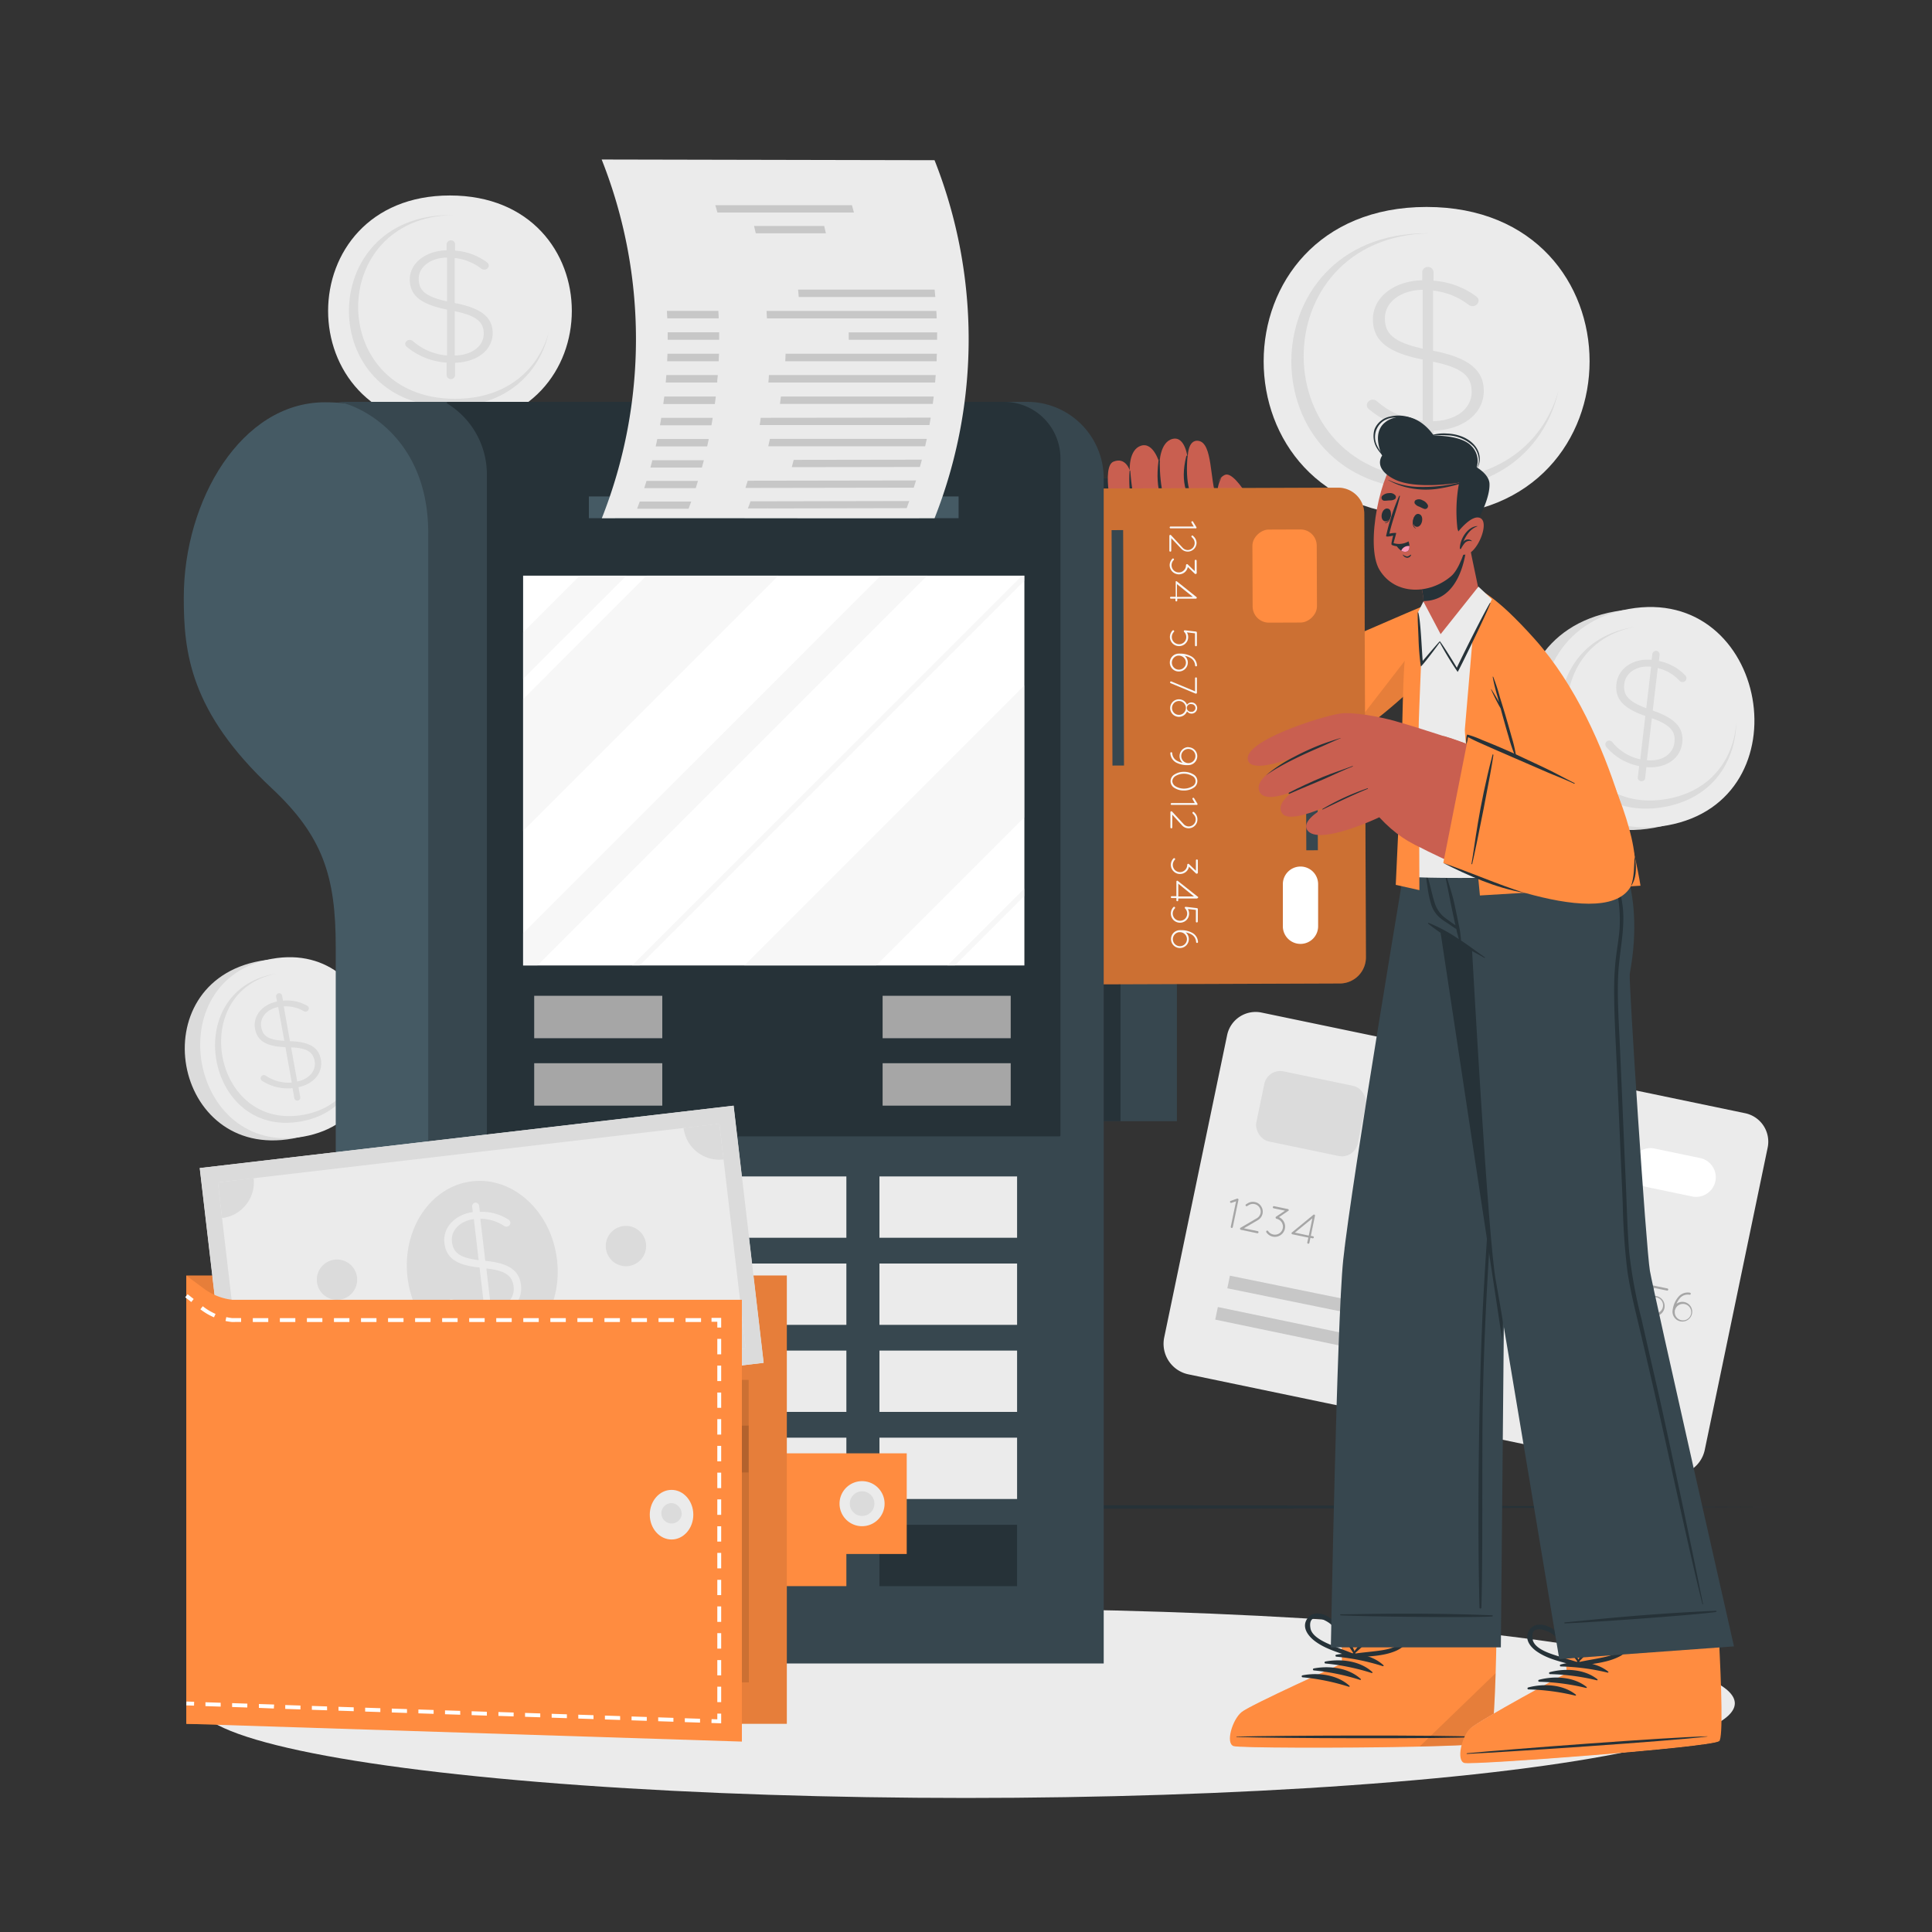 <svg xmlns="http://www.w3.org/2000/svg" viewBox="0 0 500 500"><rect x="0" y="0" width="500" height="500" fill="#333333" stroke="none"/><g id="freepik--background-complete--inject-15"><path d="M369.19,53.56c-56.16,0-56.26,79.87,0,79.87S425.45,53.56,369.19,53.56Z" style="fill:#ebebeb"></path><path d="M403.35,101c-3,13.74-14.39,25.66-34.16,25.66-46.69,0-46.62-66.29,0-66.29.3,0,.61,0,.91,0-43.87.8-43.65,63.58.86,63.58C389.12,124,399.94,113.44,403.35,101Z" style="fill:#dbdbdb"></path><path d="M369.53,69.09A1.42,1.42,0,0,1,371,70.42v2.23a20.88,20.88,0,0,1,10.81,3.89c.55.39.85.72.85,1.28a1.5,1.5,0,0,1-1.58,1.39,1.58,1.58,0,0,1-1.09-.39,18.14,18.14,0,0,0-9.12-3.61V90.77c9.24,1.78,13.13,5,13.13,10.4,0,5.89-5.41,10.06-13,10.29v4.33a1.47,1.47,0,0,1-2.92,0V111.4A23.94,23.94,0,0,1,354.4,106a1.42,1.42,0,0,1-.67-1.17,1.53,1.53,0,0,1,1.52-1.39,1.59,1.59,0,0,1,1.09.39,20.49,20.49,0,0,0,11.85,5.06V93.05c-9.12-1.83-12.88-4.89-12.88-10.45s5.34-9.9,12.76-10.06V70.42A1.42,1.42,0,0,1,369.53,69.09Zm-1.34,21.13V75c-5.89.11-9.78,3.33-9.78,7.34C358.41,86.16,360.35,88.49,368.19,90.22Zm2.67,3.39V109c6.08-.11,10-3.33,10-7.56C380.89,97.56,378.76,95.22,370.86,93.61Z" style="fill:#dbdbdb"></path><path d="M116.44,50.59c-42,0-42.07,59.72,0,59.72S158.5,50.59,116.44,50.59Z" style="fill:#ebebeb"></path><path d="M142,86.05c-2.24,10.27-10.76,19.18-25.54,19.18-34.9,0-34.85-49.56,0-49.56h.68c-32.79.6-32.63,47.54.65,47.54C131.33,103.22,139.42,95.37,142,86.05Z" style="fill:#dbdbdb"></path><path d="M116.69,62.2a1.06,1.06,0,0,1,1.09,1v1.66a15.61,15.61,0,0,1,8.08,2.91c.41.3.64.54.64,1a1.13,1.13,0,0,1-1.18,1,1.18,1.18,0,0,1-.82-.29,13.62,13.62,0,0,0-6.82-2.7V78.42c6.91,1.33,9.82,3.7,9.82,7.77,0,4.41-4,7.52-9.72,7.69v3.24a1.1,1.1,0,0,1-2.19,0V93.84a17.9,17.9,0,0,1-10.22-4,1.06,1.06,0,0,1-.5-.88,1.14,1.14,0,0,1,1.14-1,1.19,1.19,0,0,1,.82.3A15.26,15.26,0,0,0,115.69,92V80.12c-6.82-1.37-9.64-3.66-9.64-7.81s4-7.4,9.54-7.53V63.2A1.07,1.07,0,0,1,116.69,62.2Zm-1,15.8V66.65c-4.41.09-7.32,2.5-7.32,5.49C108.37,75,109.83,76.71,115.69,78Zm2,2.54V92c4.55-.08,7.5-2.49,7.5-5.65C125.18,83.49,123.59,81.74,117.68,80.54Z" style="fill:#dbdbdb"></path><path d="M67.4,248.67c-31.05,5.58-22.85,51.58,8.26,46S98.51,243.09,67.4,248.67Z" style="fill:#dbdbdb"></path><path d="M70.32,248.15c-29.6,5.31-21.39,51.32,8.25,46S100,242.83,70.32,248.15Z" style="fill:#ebebeb"></path><path d="M93.22,272.23c-.16,8.2-4.93,16.14-15.35,18-24.6,4.41-31.42-33.77-6.85-38.18l.48-.08c-23,4.62-16.43,40.75,7,36.54C88.09,286.8,92.71,279.73,93.22,272.23Z" style="fill:#dbdbdb"></path><path d="M72.1,257.06a.8.8,0,0,1,.91.63l.23,1.28a10.62,10.62,0,0,1,6.1,1.22c.33.18.52.34.58.66a.86.86,0,0,1-1.31.83,9.25,9.25,0,0,0-5.17-1.22l1.6,9c5.06.15,7.43,1.61,8,4.75.6,3.39-1.81,6.31-5.79,7.15l.44,2.5a.78.78,0,1,1-1.53.28l-.46-2.53a12.22,12.22,0,0,1-7.76-1.82.83.83,0,0,1-.47-.6.85.85,0,0,1,.66-.95.81.81,0,0,1,.61.12,10.5,10.5,0,0,0,6.77,1.8L73.87,271c-5-.19-7.29-1.6-7.87-4.8s1.8-6.21,5.69-7L71.47,258A.79.79,0,0,1,72.1,257.06Zm1.48,12.3L72,260.61c-3.09.63-4.81,2.85-4.4,5.16S69.27,269.11,73.58,269.36Zm1.76,1.7,1.58,8.83c3.19-.63,4.94-2.86,4.51-5.3C81,272.38,79.67,271.24,75.34,271.06Z" style="fill:#dbdbdb"></path><path d="M417.93,158.24C380.12,165,390.1,221,428,214.25S455.8,151.45,417.93,158.24Z" style="fill:#dbdbdb"></path><path d="M421.48,157.61c-36,6.46-26.05,62.48,10,56S457.57,151.13,421.48,157.61Z" style="fill:#ebebeb"></path><path d="M449.36,186.93c-.19,10-6,19.65-18.69,21.92-29.95,5.38-38.25-41.12-8.34-46.48l.59-.1c-28.05,5.62-20,49.61,8.55,44.49C443.12,204.67,448.74,196.06,449.36,186.93Z" style="fill:#dbdbdb"></path><path d="M428.67,168.43a1,1,0,0,1,.83,1.06l-.18,1.57a13,13,0,0,1,6.68,3.58,1.1,1.1,0,0,1,.44,1,1,1,0,0,1-1.14.86,1,1,0,0,1-.67-.36,11.28,11.28,0,0,0-5.6-3.25l-1.3,11c5.83,2,8.09,4.5,7.63,8.35-.49,4.17-4.33,6.71-9.27,6.29l-.36,3.07a1,1,0,0,1-1.89-.22l.37-3.11a14.94,14.94,0,0,1-8.41-4.86,1.06,1.06,0,0,1-.33-.88,1,1,0,0,1,1.1-.86,1,1,0,0,1,.67.36,12.87,12.87,0,0,0,7.25,4.48l1.32-11.21c-5.75-2-7.93-4.45-7.47-8.38s4.29-6.6,9.1-6.15l.18-1.49A1,1,0,0,1,428.67,168.43Zm-2.62,14.85,1.26-10.74c-3.82-.37-6.61,1.62-6.94,4.45C420.05,179.66,421.12,181.46,426.05,183.28Zm1.45,2.6-1.28,10.86c3.94.38,6.77-1.6,7.12-4.59C433.66,189.44,432.48,187.62,427.5,185.88Z" style="fill:#dbdbdb"></path><path d="M457.47,297l-16.28,78.23a8.09,8.09,0,0,1-9.56,6.27L307.56,355.68a8.08,8.08,0,0,1-6.26-9.57l16.28-78.22a7.53,7.53,0,0,1,8.9-5.84L451.64,288.1A7.52,7.52,0,0,1,457.47,297Z" style="fill:#ebebeb"></path><path d="M423.32,360a7.44,7.44,0,1,1-5.77-8.8A7.44,7.44,0,0,1,423.32,360Z" style="fill:#a6a6a6"></path><path d="M432.29,361.87a7.44,7.44,0,1,1-5.77-8.79A7.44,7.44,0,0,1,432.29,361.87Z" style="fill:#dbdbdb"></path><rect x="325.9" y="278.94" width="26.82" height="18.54" rx="4.2" transform="translate(65.85 -63.1) rotate(11.76)" style="fill:#dbdbdb"></rect><path d="M438,309.66l-11.88-2.48a5.08,5.08,0,0,1-3.94-6h0a5.08,5.08,0,0,1,6-3.94L440,299.7a5.1,5.1,0,0,1,3.94,6h0A5.1,5.1,0,0,1,438,309.66Z" style="fill:#fff"></path><path d="M319.89,310.89l-1.21.41a.33.33,0,0,1-.14,0,.27.27,0,0,1-.2-.17.26.26,0,0,1,.17-.34l1.66-.59a.27.27,0,0,1,.33.17.37.37,0,0,1,0,.21l-1.46,7a.26.26,0,1,1-.52-.1Z" style="fill:#a6a6a6"></path><path d="M321,317.77l4.23-2.47a2.08,2.08,0,0,0,1-1.33,2,2,0,0,0-.24-1.41,2,2,0,0,0-1.32-.94,2.06,2.06,0,0,0-1.43.22l-.44.26a.27.27,0,1,1-.28-.45l.44-.27a2.55,2.55,0,0,1,1.82-.29,2.44,2.44,0,0,1,1.66,1.19,2.48,2.48,0,0,1,.31,1.8,2.55,2.55,0,0,1-1.2,1.68l-3.62,2.12,3.6.75a.28.28,0,0,1-.11.54l-4.25-.89h0a.23.23,0,0,1-.18-.11A.3.3,0,0,1,321,317.77Z" style="fill:#a6a6a6"></path><path d="M333.37,313.39,331,315a2.57,2.57,0,0,1,1.16,1,2.65,2.65,0,0,1-.77,3.66,2.67,2.67,0,0,1-2,.38,2.62,2.62,0,0,1-1.66-1.14.28.28,0,0,1,.08-.38.27.27,0,0,1,.38.08,2.08,2.08,0,0,0,1.32.88,2.06,2.06,0,0,0,2.47-1.6,2.08,2.08,0,0,0-1.61-2.46.29.29,0,0,1-.2-.16h0a.28.28,0,0,1,.08-.39l2.3-1.55-2.92-.61a.28.28,0,0,1,.12-.55l3.56.74a.28.28,0,0,1,.21.33.23.23,0,0,1-.06.12A.16.16,0,0,1,333.37,313.39Z" style="fill:#a6a6a6"></path><path d="M338.61,320.29l-4.13-.85h0a.21.21,0,0,1-.15-.09.25.25,0,0,1,0-.38l5.55-4.56h0a.26.26,0,0,1,.38,0,.28.28,0,0,1,.06.15s0,0,0,.05v0l-1.08,5.22.51.11a.27.27,0,1,1-.11.52l-.51-.1-.27,1.3a.28.28,0,0,1-.33.21.28.28,0,0,1-.21-.32Zm.1-.52.93-4.46L335.11,319Z" style="fill:#a6a6a6"></path><path d="M348,323.1a.26.26,0,0,1,.08-.38.28.28,0,0,1,.39.08,2.06,2.06,0,0,0,1.32.88,2.08,2.08,0,0,0,1.56-.29,2.12,2.12,0,0,0,.61-2.89,2.07,2.07,0,0,0-1.32-.88,2.1,2.1,0,0,0-1.57.29.27.27,0,0,1-.38-.07.22.22,0,0,1-.05-.11h0a0,0,0,0,1,0,0,.28.28,0,0,1,0-.09s0,0,0-.05l1-3a.25.25,0,0,1,.15-.18.3.3,0,0,1,.19,0l3.55.74a.28.28,0,0,1-.12.55l-3.32-.7-.74,2.21a2.65,2.65,0,0,1,1.37-.08,2.61,2.61,0,0,1,1.66,1.13,2.57,2.57,0,0,1,.37,2,2.66,2.66,0,0,1-1.13,1.67,2.77,2.77,0,0,1-2,.37A2.67,2.67,0,0,1,348,323.1Z" style="fill:#a6a6a6"></path><path d="M356.32,319.41a3.14,3.14,0,0,1,3-1.1.27.27,0,0,1,.22.3.29.29,0,0,1-.32.23,2.64,2.64,0,0,0-2.51.92,5.12,5.12,0,0,0-.86,1.41,2.61,2.61,0,0,1,2.06-.47,2.57,2.57,0,1,1-3.05,2.08,2.89,2.89,0,0,1,.08-.5A6.38,6.38,0,0,1,356.32,319.41Zm-.91,3.44a.76.76,0,0,0,0,.15s0,.05,0,.07a2,2,0,1,0,2.44-1.83,2,2,0,0,0-2.39,1.57Z" style="fill:#a6a6a6"></path><path d="M362.25,326.46l4.21-6.09-3.68-.77a.27.27,0,0,1-.21-.31.27.27,0,0,1,.32-.21l4,.84a.29.29,0,0,1,.16,0,.33.33,0,0,1,.11.2.28.28,0,0,1,0,.09.35.35,0,0,1-.08.13l-4.41,6.4a.28.28,0,0,1-.27.11l-.1-.05A.29.29,0,0,1,362.25,326.46Z" style="fill:#a6a6a6"></path><path d="M371.28,320.78a1.62,1.62,0,0,1,1.26,1.91,1.6,1.6,0,0,1-.92,1.15,2.52,2.52,0,1,1-1.88-.39,1.63,1.63,0,0,1,1.54-2.67Zm-1.48,7.1a2,2,0,1,0-1.54-2.36A2,2,0,0,0,369.8,327.88Zm.93-4.44a1.11,1.11,0,0,0,1.29-.86,1.08,1.08,0,0,0-.85-1.27,1.06,1.06,0,0,0-1.27.83A1.1,1.1,0,0,0,370.73,323.44Z" style="fill:#a6a6a6"></path><path d="M384.82,323.6a2.55,2.55,0,0,1,2,2.74.15.15,0,0,1,0,.06c0,.21-.06.43-.11.66a6.4,6.4,0,0,1-1.36,2.88,3.2,3.2,0,0,1-3,1.1h0a.26.26,0,0,1-.22-.31.28.28,0,0,1,.32-.23,2.61,2.61,0,0,0,2.5-.92,4.68,4.68,0,0,0,.86-1.41,2.51,2.51,0,0,1-2.06.45,2.56,2.56,0,1,1,1-5Zm1.47,2.92a2,2,0,1,0-2.4,1.56A2,2,0,0,0,386.29,326.52Z" style="fill:#a6a6a6"></path><path d="M388.49,328.34a4.92,4.92,0,0,1,1.28-2.52,2.21,2.21,0,0,1,3.81.8,5.28,5.28,0,0,1-1.11,5.32,2.37,2.37,0,0,1-2.14.75,2.4,2.4,0,0,1-1.67-1.54A4.88,4.88,0,0,1,388.49,328.34Zm.53.11a4.34,4.34,0,0,0,.15,2.49,1.85,1.85,0,0,0,1.27,1.22,1.92,1.92,0,0,0,1.65-.61,4.38,4.38,0,0,0,1.14-2.22,4.46,4.46,0,0,0-.16-2.5,1.85,1.85,0,0,0-1.27-1.22,1.83,1.83,0,0,0-1.65.61A4.41,4.41,0,0,0,389,328.45Z" style="fill:#a6a6a6"></path><path d="M397.92,327.13l-1.21.41a.23.23,0,0,1-.14,0,.26.26,0,0,1-.2-.18.25.25,0,0,1,.17-.34l1.65-.59a.28.28,0,0,1,.34.18.27.27,0,0,1,0,.2l-1.45,7a.27.27,0,0,1-.32.2.26.26,0,0,1-.2-.31Z" style="fill:#a6a6a6"></path><path d="M399,334l4.23-2.47a2,2,0,0,0,1-1.32,2,2,0,0,0-1.55-2.36,2.06,2.06,0,0,0-1.43.22l-.44.27a.27.27,0,0,1-.37-.09.25.25,0,0,1,.09-.37l.44-.27a2.55,2.55,0,0,1,1.82-.29,2.47,2.47,0,0,1,1.66,1.19,2.5,2.5,0,0,1,.31,1.81,2.54,2.54,0,0,1-1.21,1.67l-3.62,2.12,3.61.75a.28.28,0,0,1,.2.33.27.27,0,0,1-.31.21l-4.25-.89h0a.23.23,0,0,1-.18-.11A.29.29,0,0,1,399,334Z" style="fill:#a6a6a6"></path><path d="M417.92,331l-2.39,1.62a2.57,2.57,0,0,1,1.16,1,2.62,2.62,0,0,1,.37,2,2.57,2.57,0,0,1-1.14,1.67,2.65,2.65,0,0,1-2,.38,2.6,2.6,0,0,1-1.66-1.14.26.26,0,0,1,.08-.38.27.27,0,0,1,.38.08,2.06,2.06,0,0,0,1.31.88,2.09,2.09,0,0,0,1.57-.28,2.08,2.08,0,0,0,.6-2.89,2.05,2.05,0,0,0-1.31-.89.29.29,0,0,1-.2-.16h0a.29.29,0,0,1,.08-.39l2.3-1.56-2.91-.6A.28.28,0,0,1,414,330a.28.28,0,0,1,.33-.22l3.56.74a.27.27,0,0,1,.21.33.17.17,0,0,1-.05.12A.27.27,0,0,1,417.92,331Z" style="fill:#a6a6a6"></path><path d="M423.16,337.89,419,337h0a.24.24,0,0,1-.15-.09.26.26,0,0,1,0-.38l5.55-4.56h0a.25.25,0,0,1,.37,0,.28.28,0,0,1,.06.15s0,0,0,.05v0l-1.09,5.22.51.11a.28.28,0,0,1,.22.32.27.27,0,0,1-.33.2l-.51-.1-.27,1.3a.28.28,0,0,1-.33.21.27.27,0,0,1-.2-.32Zm.11-.52.93-4.46-4.53,3.71Z" style="fill:#a6a6a6"></path><path d="M426,339.34a.26.26,0,0,1,.08-.38.28.28,0,0,1,.39.08,2.08,2.08,0,0,0,1.31.89,2.11,2.11,0,0,0,1.57-.3,2.08,2.08,0,1,0-2.28-3.47.27.27,0,0,1-.38-.08.24.24,0,0,1-.05-.1h0v0a.15.15,0,0,1,0-.09s0,0,0,0l1-3a.23.23,0,0,1,.15-.18.3.3,0,0,1,.19,0l3.54.74a.28.28,0,0,1,.22.33.28.28,0,0,1-.33.22l-3.32-.69-.74,2.2a2.76,2.76,0,0,1,1.37-.08,2.64,2.64,0,0,1,.9,4.79,2.66,2.66,0,0,1-3.66-.76Z" style="fill:#a6a6a6"></path><path d="M434.35,335.65a3.14,3.14,0,0,1,3-1.1.27.27,0,0,1,.22.3.29.29,0,0,1-.32.23,2.64,2.64,0,0,0-2.51.92,5.27,5.27,0,0,0-.86,1.41,2.55,2.55,0,1,1-1,1.61,4.8,4.8,0,0,1,.09-.5A6.38,6.38,0,0,1,434.35,335.65Zm-.91,3.44a.39.39,0,0,0,0,.15s0,.05,0,.07a2.13,2.13,0,1,0,.05-.26Z" style="fill:#a6a6a6"></path><rect x="315.66" y="337.88" width="67.86" height="3.33" transform="matrix(0.98, 0.2, -0.2, 0.98, 76.53, -64.11)" style="fill:#c7c7c7"></rect><rect x="314.35" y="343.11" width="48.04" height="3.33" transform="translate(77.36 -61.72) rotate(11.76)" style="fill:#c7c7c7"></rect><rect x="384.78" y="291.76" width="33.84" height="3.33" transform="translate(68.22 -75.7) rotate(11.76)" style="fill:#c7c7c7"></rect></g><g id="freepik--Floor--inject-15"><path d="M42.91,390c132.68-.61,281.51-.61,414.18,0-132.68.62-281.51.61-414.18,0Z" style="fill:#263238"></path></g><g id="freepik--Shadow--inject-15"><ellipse cx="250" cy="440.82" rx="198.97" ry="24.49" style="fill:#ebebeb"></ellipse></g><g id="freepik--Device--inject-15"><path d="M118.44,119.78V430.5H86.89V245.08c0-18.26-3.29-28.67-16.63-41.14-21.16-19.79-22.7-35.21-22.7-49.3,0-25.22,14.93-50.53,36.52-50.53C98.16,104.11,110.73,109.52,118.44,119.78Z" style="fill:#455a64"></path><path d="M285.64,123.83V430.5H110.83V138c0-26.86-20.45-34-23.71-34h178.7A19.82,19.82,0,0,1,285.64,123.83Z" style="fill:#37474f"></path><rect x="227.61" y="304.46" width="35.62" height="15.87" transform="translate(490.83 624.79) rotate(180)" style="fill:#ebebeb"></rect><rect x="183.43" y="304.46" width="35.62" height="15.87" transform="translate(402.47 624.79) rotate(180)" style="fill:#ebebeb"></rect><rect x="139.25" y="304.46" width="35.62" height="15.87" transform="translate(314.12 624.79) rotate(180)" style="fill:#ebebeb"></rect><rect x="227.61" y="327" width="35.62" height="15.87" transform="translate(490.83 669.87) rotate(180)" style="fill:#ebebeb"></rect><rect x="183.43" y="327" width="35.62" height="15.87" transform="translate(402.47 669.87) rotate(180)" style="fill:#ebebeb"></rect><rect x="139.25" y="327" width="35.62" height="15.87" transform="translate(314.12 669.87) rotate(180)" style="fill:#ebebeb"></rect><rect x="227.61" y="349.54" width="35.62" height="15.87" transform="translate(490.83 714.94) rotate(180)" style="fill:#ebebeb"></rect><rect x="183.43" y="349.54" width="35.62" height="15.87" transform="translate(402.47 714.94) rotate(180)" style="fill:#ebebeb"></rect><rect x="139.25" y="349.54" width="35.62" height="15.87" transform="translate(314.12 714.94) rotate(180)" style="fill:#ebebeb"></rect><rect x="227.61" y="372.08" width="35.62" height="15.87" transform="translate(490.83 760.02) rotate(180)" style="fill:#ebebeb"></rect><rect x="183.43" y="372.08" width="35.62" height="15.87" transform="translate(402.47 760.02) rotate(180)" style="fill:#ebebeb"></rect><rect x="139.25" y="372.08" width="35.62" height="15.87" transform="translate(314.12 760.02) rotate(180)" style="fill:#ebebeb"></rect><rect x="227.61" y="394.61" width="35.62" height="15.87" transform="translate(490.83 805.1) rotate(180)" style="fill:#263238"></rect><rect x="183.43" y="394.61" width="35.62" height="15.87" transform="translate(402.47 805.1) rotate(180)" style="fill:#FF8C40"></rect><rect x="139.25" y="394.61" width="35.62" height="15.87" transform="translate(314.12 805.1) rotate(180)" style="fill:#a6a6a6"></rect><path d="M126.27,294.09H274.2a.23.23,0,0,0,.24-.23V118.63A14.61,14.61,0,0,0,259.82,104H115.87a.24.24,0,0,0-.12.44h0A21.47,21.47,0,0,1,126,122.78V293.86A.23.23,0,0,0,126.27,294.09Z" style="fill:#263238"></path><rect x="228.43" y="257.7" width="33.15" height="10.98" transform="translate(490 526.39) rotate(180)" style="fill:#a6a6a6"></rect><rect x="228.43" y="275.16" width="33.15" height="10.98" transform="translate(490 561.3) rotate(180)" style="fill:#a6a6a6"></rect><rect x="138.25" y="257.7" width="33.15" height="10.98" transform="translate(309.65 526.39) rotate(180)" style="fill:#a6a6a6"></rect><rect x="138.25" y="275.16" width="33.15" height="10.98" transform="translate(309.65 561.3) rotate(180)" style="fill:#a6a6a6"></rect><rect x="135.37" y="148.98" width="129.73" height="100.88" transform="translate(400.48 398.84) rotate(180)" style="fill:#fff"></rect><g style="opacity:0.4"><polygon points="201.45 148.98 135.37 215.06 135.37 180.93 167.33 148.98 201.45 148.98" style="fill:#ebebeb"></polygon><polygon points="265.1 177.38 265.1 211.52 226.76 249.86 192.62 249.86 265.1 177.38" style="fill:#ebebeb"></polygon><polygon points="239.96 148.98 139.08 249.86 135.37 249.86 135.37 241.52 227.92 148.98 239.96 148.98" style="fill:#ebebeb"></polygon><polygon points="162.1 148.98 135.37 175.72 135.37 163.66 150.05 148.98 162.1 148.98" style="fill:#ebebeb"></polygon><polygon points="265.1 148.98 265.1 150.3 165.54 249.86 163.6 249.86 264.48 148.98 265.1 148.98" style="fill:#ebebeb"></polygon><polygon points="265.1 229.96 265.1 231.89 247.13 249.86 245.2 249.86 265.1 229.96" style="fill:#ebebeb"></polygon></g><rect x="152.4" y="128.48" width="95.68" height="5.63" style="fill:#455a64"></rect><path d="M155.75,134.12c28.72-.06,57.4.06,86.11,0a126,126,0,0,0,0-92.66l-86.15-.18A126.07,126.07,0,0,1,155.75,134.12Z" style="fill:#ebebeb"></path><path d="M185.66,55,221,55c-.17-.63-.34-1.26-.52-1.89l-35.36,0C185.31,53.69,185.49,54.32,185.66,55Z" style="fill:#c7c7c7"></path><path d="M195.59,60.38l18.15,0c-.14-.63-.28-1.26-.44-1.9l-18.15,0C195.3,59.11,195.45,59.75,195.59,60.38Z" style="fill:#c7c7c7"></path><path d="M206.72,76.87h35.34c-.05-.64-.11-1.28-.18-1.93l-35.34,0Z" style="fill:#c7c7c7"></path><path d="M198.48,82.4h43.94c0-.65-.06-1.29-.1-1.94H198.38C198.42,81.11,198.45,81.75,198.48,82.4Z" style="fill:#c7c7c7"></path><path d="M219.66,87.94h22.87c0-.64,0-1.29,0-1.93H219.65C219.66,86.65,219.66,87.3,219.66,87.94Z" style="fill:#c7c7c7"></path><path d="M203.23,93.49H242.4c0-.65,0-1.3.07-1.94H203.31C203.29,92.19,203.26,92.84,203.23,93.49Z" style="fill:#c7c7c7"></path><path d="M198.85,99,242,99c.06-.64.11-1.29.16-1.93l-43.17,0C199,97.73,198.91,98.38,198.85,99Z" style="fill:#c7c7c7"></path><path d="M201.85,104.54l39.55,0c.09-.64.17-1.29.25-1.93l-39.55,0C202,103.25,201.94,103.9,201.85,104.54Z" style="fill:#c7c7c7"></path><path d="M196.59,110l43.95,0,.33-1.92-44,.05C196.82,108.76,196.71,109.4,196.59,110Z" style="fill:#c7c7c7"></path><path d="M198.83,115.49l40.6,0,.42-1.9-40.6,0Z" style="fill:#c7c7c7"></path><path d="M204.91,120.9l33.17-.05c.17-.63.34-1.26.5-1.89l-33.17.05C205.25,119.64,205.08,120.27,204.91,120.9Z" style="fill:#c7c7c7"></path><path d="M192.92,126.28l43.56-.07c.2-.62.4-1.25.59-1.87l-43.56.07C193.32,125,193.12,125.66,192.92,126.28Z" style="fill:#c7c7c7"></path><path d="M193.56,131.59l41.09-.08c.22-.62.45-1.23.67-1.85l-41.09.08C194,130.36,193.79,131,193.56,131.59Z" style="fill:#c7c7c7"></path><path d="M172.69,82.39H186c0-.65-.06-1.3-.1-1.94H172.59C172.63,81.1,172.66,81.74,172.69,82.39Z" style="fill:#c7c7c7"></path><path d="M172.8,87.94h13.32c0-.64,0-1.29,0-1.94H172.79C172.79,86.65,172.8,87.3,172.8,87.94Z" style="fill:#c7c7c7"></path><path d="M172.66,93.49H186c0-.65.06-1.29.08-1.94H172.74C172.72,92.2,172.69,92.85,172.66,93.49Z" style="fill:#c7c7c7"></path><path d="M172.29,99h13.32c0-.65.11-1.29.16-1.94H172.45C172.4,97.74,172.35,98.39,172.29,99Z" style="fill:#c7c7c7"></path><path d="M171.66,104.56H185c.09-.64.17-1.29.25-1.93H171.91C171.83,103.27,171.75,103.92,171.66,104.56Z" style="fill:#c7c7c7"></path><path d="M170.8,110.06h13.32l.33-1.92H171.13Z" style="fill:#c7c7c7"></path><path d="M169.69,115.53l13.32,0,.42-1.91-13.33,0C170,114.26,169.83,114.89,169.69,115.53Z" style="fill:#c7c7c7"></path><path d="M168.33,121l13.32,0c.18-.63.34-1.26.51-1.89l-13.33,0C168.67,119.69,168.5,120.32,168.33,121Z" style="fill:#c7c7c7"></path><path d="M166.73,126.33l13.33,0c.2-.63.39-1.25.58-1.88l-13.32,0C167.13,125.08,166.93,125.7,166.73,126.33Z" style="fill:#c7c7c7"></path><path d="M164.89,131.65l13.32,0c.23-.62.46-1.23.68-1.85l-13.33,0C165.34,130.41,165.12,131,164.89,131.65Z" style="fill:#c7c7c7"></path><rect x="285.64" y="123.78" width="18.95" height="166.38" style="fill:#37474f"></rect><rect x="285.64" y="123.78" width="4.35" height="166.38" style="fill:#263238"></rect></g><g id="freepik--Wallet--inject-15"><rect x="183.32" y="376.12" width="51.34" height="26.05" style="fill:#FF8C40"></rect><path d="M228.93,389.14a5.83,5.83,0,1,1-5.82-5.82A5.83,5.83,0,0,1,228.93,389.14Z" style="fill:#ebebeb"></path><circle cx="223.11" cy="389.14" r="3.19" style="fill:#dbdbdb"></circle><rect x="48.24" y="330.1" width="155.39" height="116.02" style="fill:#FF8C40"></rect><rect x="48.24" y="330.1" width="155.39" height="116.02" style="opacity:0.1"></rect><rect x="55.13" y="293.99" width="139.09" height="67" transform="translate(-37.17 16.68) rotate(-6.66)" style="fill:#ebebeb"></rect><path d="M189.87,286.14l-4.19.49L55.9,301.8l-4.19.49.49,4.18L59,364.64l.49,4.19,4.19-.49,129.78-15.17,4.18-.49h0l-7.77-66.54ZM193,349,63.19,364.15,56.39,306l129.78-15.16Z" style="fill:#dbdbdb"></path><ellipse cx="124.78" cy="328.3" rx="19.48" ry="22.72" transform="translate(-37.26 16.7) rotate(-6.67)" style="fill:#dbdbdb"></ellipse><path d="M92.4,330.6A5.22,5.22,0,1,1,86.61,326,5.21,5.21,0,0,1,92.4,330.6Z" style="fill:#dbdbdb"></path><path d="M167.18,321.86a5.22,5.22,0,1,1-5.79-4.57A5.23,5.23,0,0,1,167.18,321.86Z" style="fill:#dbdbdb"></path><path d="M72.45,363.07l-9.26,1.08-1.08-9.25A9.33,9.33,0,0,1,72.45,363.07Z" style="fill:#dbdbdb"></path><path d="M191.89,339.73,193,349l-9.25,1.08A9.33,9.33,0,0,1,191.89,339.73Z" style="fill:#dbdbdb"></path><path d="M176.91,291.9l9.26-1.08,1.08,9.24A9.31,9.31,0,0,1,176.91,291.9Z" style="fill:#dbdbdb"></path><path d="M57.47,315.23,56.39,306l9.25-1.09A9.31,9.31,0,0,1,57.47,315.23Z" style="fill:#dbdbdb"></path><path d="M123,311.23a1,1,0,0,1,1,.83l.18,1.56a12.76,12.76,0,0,1,7.25,1.91,1.1,1.1,0,0,1,.65.83,1,1,0,0,1-.9,1.09.94.94,0,0,1-.73-.19,11.31,11.31,0,0,0-6.14-1.85l1.28,10.9c6.06.55,8.81,2.48,9.25,6.29.48,4.13-2.64,7.45-7.48,8.18l.35,3a1,1,0,0,1-.82,1,1,1,0,0,1-1-.82l-.36-3.08a14.62,14.62,0,0,1-9.19-2.75,1,1,0,0,1-.53-.76,1,1,0,0,1,.86-1.09,1,1,0,0,1,.74.19,12.6,12.6,0,0,0,8,2.65l-1.3-11.09c-6-.6-8.65-2.46-9.1-6.35s2.61-7.32,7.35-8l-.18-1.47A1,1,0,0,1,123,311.23Zm.87,14.89-1.24-10.62c-3.77.52-6,3.06-5.67,5.87C117.28,324,118.72,325.5,123.88,326.12Zm2,2.17L127.12,339c3.89-.53,6.15-3.08,5.81-6C132.61,330.31,131.06,328.83,125.87,328.29Z" style="fill:#ebebeb"></path><path d="M190,343.39l.19,71.75a7.26,7.26,0,0,1-7.24,7.28l-113.8.3a7.26,7.26,0,0,1-7.27-7.25l-.19-71.75A6.76,6.76,0,0,1,68.42,337l114.8-.3A6.76,6.76,0,0,1,190,343.39Z" style="fill:#dbdbdb"></path><path d="M171.66,405.08a6.68,6.68,0,1,1-6.7-6.67A6.68,6.68,0,0,1,171.66,405.08Z" style="fill:#a6a6a6"></path><path d="M179.88,405.05a6.68,6.68,0,1,1-6.69-6.66A6.68,6.68,0,0,1,179.88,405.05Z" style="fill:#FF8C40"></path><rect x="72.5" y="349.23" width="24.09" height="16.65" rx="4.2" transform="translate(-0.93 0.22) rotate(-0.15)" style="fill:#FF8C40"></rect><path d="M175.2,358.12l-10.9,0a4.57,4.57,0,0,1-4.58-4.55h0a4.58,4.58,0,0,1,4.56-4.58l10.89,0a4.58,4.58,0,0,1,4.58,4.56h0A4.56,4.56,0,0,1,175.2,358.12Z" style="fill:#fff"></path><path d="M71.68,381.08l-1,.58a.23.23,0,0,1-.33-.08.22.22,0,0,1,.09-.32l1.35-.83a.25.25,0,0,1,.33.09.29.29,0,0,1,0,.18v6.42a.24.24,0,0,1-.24.24.24.24,0,0,1-.24-.24Z" style="fill:#f8f8f8"></path><path d="M73.89,386.93l3.25-3a1.82,1.82,0,0,0,.6-1.34,1.76,1.76,0,0,0-.47-1.19,1.78,1.78,0,0,0-1.33-.59,1.82,1.82,0,0,0-1.22.46l-.34.31a.24.24,0,0,1-.34,0,.23.23,0,0,1,0-.34l.34-.32a2.36,2.36,0,0,1,1.55-.6,2.24,2.24,0,0,1,1.68.75,2.21,2.21,0,0,1,.6,1.52,2.3,2.3,0,0,1-.75,1.7l-2.78,2.53H78a.23.23,0,0,1,.24.24.24.24,0,0,1-.24.24H74.06a.23.23,0,0,1-.18-.07A.25.25,0,0,1,73.89,386.93Z" style="fill:#f8f8f8"></path><path d="M84,380.78l-1.8,1.86a2.37,2.37,0,0,1,1.2,4,2.38,2.38,0,0,1-1.68.7,2.28,2.28,0,0,1-1.67-.69.25.25,0,0,1,.35-.35,1.88,1.88,0,0,0,1.32.54,1.92,1.92,0,0,0,1.32-.55,1.87,1.87,0,0,0,.55-1.33,1.88,1.88,0,0,0-1.87-1.86.26.26,0,0,1-.2-.1h0a.25.25,0,0,1,0-.36l1.73-1.79H80.56a.25.25,0,0,1-.25-.25.23.23,0,0,1,.24-.25h3.27a.25.25,0,0,1,.25.25.2.2,0,0,1,0,.11A.22.22,0,0,1,84,380.78Z" style="fill:#f8f8f8"></path><path d="M89.87,385.88H86.05a.21.21,0,0,1-.15-.05.23.23,0,0,1,0-.34l4-5h0a.23.23,0,0,1,.34,0,.38.38,0,0,1,.08.11s0,0,0,0v4.83h.47a.25.25,0,0,1,.25.24.24.24,0,0,1-.24.24h-.47v1.19a.25.25,0,0,1-.49,0Zm0-.48v-4.09l-3.3,4.1Z" style="fill:#f8f8f8"></path><path d="M98.62,386.6a.24.24,0,0,1,0-.35.25.25,0,0,1,.36,0,1.88,1.88,0,0,0,1.32.54,1.86,1.86,0,0,0,1.86-1.87A1.85,1.85,0,0,0,99,383.61a.24.24,0,0,1-.35,0,.16.16,0,0,1-.06-.08h0a0,0,0,0,1,0,0,.19.19,0,0,1,0-.08.43.43,0,0,0,0-.05l.33-2.82a.21.21,0,0,1,.1-.18.23.23,0,0,1,.16-.06h3.25a.25.25,0,0,1,.25.25.24.24,0,0,1-.25.25h-3l-.25,2.08a2.36,2.36,0,0,1,1.19-.32,2.26,2.26,0,0,1,1.67.68,2.39,2.39,0,0,1,0,3.35,2.49,2.49,0,0,1-1.68.7A2.37,2.37,0,0,1,98.62,386.6Z" style="fill:#f8f8f8"></path><path d="M105.27,381.81a2.81,2.81,0,0,1,2.44-1.52.24.24,0,0,1,.25.23.26.26,0,0,1-.24.26,2.34,2.34,0,0,0-2,1.27,4.57,4.57,0,0,0-.5,1.4,2.29,2.29,0,1,1-.58,1.6,3.46,3.46,0,0,1,0-.46A5.77,5.77,0,0,1,105.27,381.81Zm-.17,3.2a.51.51,0,0,0,0,.13.15.15,0,0,1,0,.07,1.86,1.86,0,1,0,0-.24Z" style="fill:#f8f8f8"></path><path d="M111.78,386.92l2.57-6.14H111a.24.24,0,0,1,0-.48h3.69a.26.26,0,0,1,.15,0,.27.27,0,0,1,.13.15.24.24,0,0,1,0,.08.2.2,0,0,1,0,.13l-2.69,6.44a.25.25,0,0,1-.22.15.18.18,0,0,1-.1,0A.27.27,0,0,1,111.78,386.92Z" style="fill:#f8f8f8"></path><path d="M118.67,380.25a1.45,1.45,0,0,1,.86,2.62A2.3,2.3,0,0,1,121,385a2.27,2.27,0,1,1-3.14-2.09,1.48,1.48,0,0,1-.58-1.18A1.43,1.43,0,0,1,118.67,380.25Zm0,6.51a1.79,1.79,0,1,0-1.8-1.78A1.78,1.78,0,0,0,118.69,386.76Zm0-4.07a1,1,0,0,0,1-1,1,1,0,0,0-2,0A1,1,0,0,0,118.68,382.69Z" style="fill:#f8f8f8"></path><path d="M131.09,380.22a2.3,2.3,0,0,1,2.3,2l0,.05c0,.19,0,.39,0,.6a5.79,5.79,0,0,1-.66,2.79,2.91,2.91,0,0,1-2.44,1.52h0a.24.24,0,0,1-.25-.23.25.25,0,0,1,.24-.26,2.37,2.37,0,0,0,2-1.27,4.17,4.17,0,0,0,.49-1.4,2.25,2.25,0,0,1-1.73.77,2.3,2.3,0,1,1,0-4.6Zm1.83,2.29a1.82,1.82,0,1,0-1.82,1.82A1.81,1.81,0,0,0,132.92,382.51Z" style="fill:#f8f8f8"></path><path d="M135.18,383.7a4.42,4.42,0,0,1,.67-2.44,2,2,0,0,1,3.49,0,4.58,4.58,0,0,1,.69,2.44,4.49,4.49,0,0,1-.68,2.44,2.14,2.14,0,0,1-1.74,1.06,2.18,2.18,0,0,1-1.75-1.05A4.49,4.49,0,0,1,135.18,383.7Zm.49,0a4.06,4.06,0,0,0,.6,2.17,1.48,1.48,0,0,0,2.67,0,4.18,4.18,0,0,0,0-4.33,1.65,1.65,0,0,0-1.34-.84,1.61,1.61,0,0,0-1.33.84A4,4,0,0,0,135.67,383.7Z" style="fill:#f8f8f8"></path><path d="M143.25,380.9l-1,.58a.23.23,0,0,1-.33-.08.23.23,0,0,1,.09-.33l1.35-.82a.26.26,0,0,1,.33.09.38.38,0,0,1,0,.18v6.41a.24.24,0,0,1-.48,0Z" style="fill:#f8f8f8"></path><path d="M145.46,386.74l3.25-2.95a1.82,1.82,0,0,0,.6-1.34,1.78,1.78,0,0,0-.47-1.2,1.74,1.74,0,0,0-1.33-.58,1.82,1.82,0,0,0-1.22.46l-.34.31a.24.24,0,0,1-.33-.35l.34-.32a2.35,2.35,0,0,1,1.55-.59,2.21,2.21,0,0,1,1.67.74,2.24,2.24,0,0,1,.61,1.53,2.3,2.3,0,0,1-.75,1.7l-2.79,2.53h3.31a.25.25,0,0,1,0,.49h-3.93a.23.23,0,0,1-.18-.07A.26.26,0,0,1,145.46,386.74Z" style="fill:#f8f8f8"></path><path d="M161.54,380.58l-1.8,1.86a2.35,2.35,0,0,1,1.2.64,2.38,2.38,0,0,1,0,3.35,2.38,2.38,0,0,1-1.68.7,2.26,2.26,0,0,1-1.66-.69.23.23,0,0,1,0-.35.24.24,0,0,1,.35,0,1.83,1.83,0,0,0,1.32.53,1.9,1.9,0,0,0,1.33-.54,1.88,1.88,0,0,0-1.33-3.19.26.26,0,0,1-.2-.1h0a.25.25,0,0,1,0-.36l1.73-1.79h-2.67a.25.25,0,0,1,0-.5h3.26a.25.25,0,0,1,.25.25.2.2,0,0,1,0,.11A.22.22,0,0,1,161.54,380.58Z" style="fill:#f8f8f8"></path><path d="M167.42,385.68h-3.81a.17.17,0,0,1-.15,0,.23.23,0,0,1,0-.34l4-5.05h0a.24.24,0,0,1,.34,0,.32.32,0,0,1,.08.12s0,0,0,0v4.82h.47a.24.24,0,1,1,0,.48h-.47v1.2a.25.25,0,0,1-.49,0Zm0-.48v-4.1l-3.29,4.1Z" style="fill:#f8f8f8"></path><path d="M170.19,386.42a.24.24,0,0,1,0-.35.25.25,0,0,1,.36,0,1.91,1.91,0,0,0,1.32.53,1.85,1.85,0,0,0,1.32-.55,1.86,1.86,0,0,0-1.32-3.18,1.85,1.85,0,0,0-1.33.55.23.23,0,0,1-.34,0,.18.18,0,0,1-.07-.08h0a0,0,0,0,1,0,0,.19.19,0,0,1,0-.08.43.43,0,0,0,0-.05l.34-2.81a.21.21,0,0,1,.1-.18.23.23,0,0,1,.16-.06H174a.25.25,0,0,1,.25.25.24.24,0,0,1-.25.25h-3l-.25,2.07a2.38,2.38,0,0,1,2.86.36,2.31,2.31,0,0,1,.69,1.68,2.38,2.38,0,0,1-.68,1.68,2.43,2.43,0,0,1-1.68.69A2.4,2.4,0,0,1,170.19,386.42Z" style="fill:#f8f8f8"></path><path d="M176.83,381.63a2.87,2.87,0,0,1,2.45-1.53.24.24,0,0,1,.25.23.26.26,0,0,1-.24.26,2.4,2.4,0,0,0-2,1.28,4.84,4.84,0,0,0-.49,1.4,2.29,2.29,0,1,1-.58,1.59,3.39,3.39,0,0,1,0-.45A5.88,5.88,0,0,1,176.83,381.63Zm-.16,3.19a.51.51,0,0,0,0,.13.15.15,0,0,1,0,.07,1.86,1.86,0,1,0,0-.24Z" style="fill:#f8f8f8"></path><rect x="72.61" y="399.26" width="60.93" height="2.99" transform="translate(-1.04 0.27) rotate(-0.15)" style="fill:#a6a6a6"></rect><rect x="72.63" y="405.94" width="43.14" height="2.99" transform="translate(-1.06 0.25) rotate(-0.15)" style="fill:#a6a6a6"></rect><rect x="125.13" y="349.08" width="30.39" height="2.99" transform="translate(-0.91 0.37) rotate(-0.15)" style="fill:#a6a6a6"></rect><rect x="58.11" y="357.11" width="135.65" height="66.48" style="fill:#FF8C40"></rect><rect x="58.11" y="357.11" width="135.65" height="66.48" style="opacity:0.2"></rect><rect x="58.11" y="368.92" width="135.65" height="66.48" style="fill:#FF8C40"></rect><rect x="58.11" y="368.92" width="135.65" height="66.48" style="opacity:0.3"></rect><rect x="58.11" y="381.1" width="135.65" height="54.3" style="fill:#FF8C40"></rect><rect x="58.11" y="381.1" width="135.65" height="54.3" style="opacity:0.2"></rect><path d="M192,450.72l-143.78-4.6v-116l4.53,3.36a15.2,15.2,0,0,0,7.45,2.91l131.8,0Z" style="fill:#FF8C40"></path><rect x="48.53" y="334.96" width="1" height="2" transform="translate(-245.78 167.55) rotate(-51.96)" style="fill:#fff"></rect><path d="M60,342.13a15.23,15.23,0,0,1-1.64-.26l.21-1a14.94,14.94,0,0,0,1.49.25H62.4v1Zm5.43,0v-1h4v1Zm7,0v-1h4v1Zm7,0v-1h4v1Zm7,0v-1h4v1Zm7,0v-1h4v1Zm7,0v-1h4v1Zm7,0v-1h4v1Zm7,0v-1h4v1Zm7,0v-1h4v1Zm7,0v-1h4v1Zm7,0v-1h4v1Zm7,0v-1h4v1Zm7,0v-1h4v1Zm7,0v-1h4v1Zm7,0v-1h4v1Zm7,0v-1h4v1Zm7,0v-1h4v1ZM55.38,340.92a15.75,15.75,0,0,1-3.42-2l-.1-.08.62-.79.1.08a14.81,14.81,0,0,0,3.2,1.91Z" style="fill:#fff"></path><polygon points="186.64 343.57 185.64 343.57 185.64 342.07 184.14 342.07 184.14 341.07 186.64 341.07 186.64 343.57" style="fill:#fff"></polygon><path d="M186.64,440.51h-1v-4h1Zm0-6.93h-1v-3.95h1Zm0-6.92h-1v-4h1Zm0-6.92h-1v-4h1Zm0-6.93h-1v-3.95h1Zm0-6.92h-1v-4h1Zm0-6.93h-1V395h1Zm0-6.92h-1v-4h1Zm0-6.92h-1v-4h1Zm0-6.93h-1v-4h1Zm0-6.92h-1v-4h1Zm0-6.93h-1v-3.95h1Zm0-6.92h-1v-4h1Zm0-6.92h-1v-4h1Z" style="fill:#fff"></path><polygon points="186.64 445.99 184.12 445.91 184.16 444.91 185.64 444.96 185.64 443.48 186.64 443.48 186.64 445.99" style="fill:#fff"></polygon><path d="M181.17,445.81l-3.94-.13,0-1,3.94.13Zm-6.89-.23-3.94-.13,0-1,3.94.13Zm-6.9-.23-3.93-.13,0-1,3.94.13Zm-6.89-.23-3.94-.13,0-1,3.94.13Zm-6.89-.23-3.94-.13,0-1,3.93.13Zm-6.89-.23-3.94-.13,0-1,3.94.13Zm-6.89-.23-3.94-.13,0-1,3.94.13Zm-6.9-.23-3.93-.13,0-1,3.94.13ZM126,444l-3.94-.13,0-1,3.94.13Zm-6.89-.23-3.94-.13,0-1,3.93.13Zm-6.89-.23-3.94-.13,0-1,3.94.13Zm-6.89-.23-3.94-.13,0-1,3.94.13Zm-6.9-.23-3.93-.13,0-1,3.94.13Zm-6.89-.23-3.94-.13,0-1,3.94.13Zm-6.89-.23-3.94-.13,0-1,3.93.13Zm-6.89-.23-3.94-.13,0-1,3.94.13Zm-6.89-.23L67,442l0-1,3.94.13ZM64,441.9l-3.93-.13,0-1,3.94.13Zm-6.89-.23-3.94-.13,0-1,3.94.13Z" style="fill:#fff"></path><rect x="48.74" y="439.91" width="1" height="2" transform="translate(-393.07 475.48) rotate(-88.1)" style="fill:#fff"></rect><path d="M179.43,392c0,3.54-2.52,6.42-5.63,6.42s-5.64-2.88-5.64-6.42,2.52-6.42,5.64-6.42S179.43,388.48,179.43,392Z" style="fill:#ebebeb"></path><path d="M176.42,392a2.64,2.64,0,1,1-2.62-3A2.82,2.82,0,0,1,176.42,392Z" style="fill:#dbdbdb"></path></g><g id="freepik--Character--inject-15"><path d="M319.44,451.8c2.15.71,63.47.54,65.8-.95.88-.55,1.38-9.49,1.67-20.3.07-2.33.11-4.74.15-7.19.05-2.9.09-5.84.11-8.69.07-12.81-.11-24.08-.11-24.08H347.14l0,24.08v8.69l.21,7.19S323.93,441.13,321.55,443,317.3,451.1,319.44,451.8Z" style="fill:#c95f50"></path><path d="M319.44,451.8c2.15.71,63.47.54,65.8-.95.88-.55,1.38-9.49,1.67-20.3.07-2.33.11-4.74.15-7.19.05-2.9.09-5.84.11-8.69h-40v8.69l.21,7.19S323.93,441.13,321.55,443,317.3,451.1,319.44,451.8Z" style="fill:#fff"></path><path d="M319.25,451.89c1.4.46,27.52.56,46.54.16,4.4-.09,8.42-.21,11.67-.35,4.47-.21,7.48-.45,8-.76,1.08-.7,1.6-13.81,1.84-27.65H347.15l.2,7.23s-23.57,10.63-26,12.55S317.11,451.17,319.25,451.89Z" style="fill:#FF8C40"></path><path d="M320.13,449.43c10.34-.29,52.05-.46,62.29.05.08,0,.08.06,0,.06-10.24.51-51.95.34-62.29,0C319.91,449.59,319.91,449.43,320.13,449.43Z" style="fill:#263238"></path><path d="M345.88,428.23c4.07-.77,9.05-.16,12.16,2.73.12.11,0,.28-.17.24a57.44,57.44,0,0,0-12-2.45A.26.26,0,0,1,345.88,428.23Z" style="fill:#263238"></path><path d="M343,430c4.07-.77,9.05-.16,12.16,2.73.12.11,0,.28-.17.24a57.46,57.46,0,0,0-12-2.46A.26.26,0,0,1,343,430Z" style="fill:#263238"></path><path d="M340,431.79c4.07-.77,9.05-.16,12.16,2.73.12.11,0,.28-.17.24a56.82,56.82,0,0,0-12-2.46A.26.26,0,0,1,340,431.79Z" style="fill:#263238"></path><path d="M337.09,433.57c4.07-.78,9-.17,12.16,2.72.12.12,0,.29-.17.24a57.44,57.44,0,0,0-12-2.45A.26.26,0,0,1,337.09,433.57Z" style="fill:#263238"></path><path d="M340.19,424.64c2.88,2.22,6.63,3.13,10,4.36.35.13.62-.2.63-.51a.11.11,0,0,0,.1-.15,21.68,21.68,0,0,0-6.29-9.29c-1.7-1.43-4.68-2.41-6.27-.2S338.5,423.33,340.19,424.64Zm-1.05-3.27c-.73-4.47,4.07-2.14,5.28-1a23.64,23.64,0,0,1,2.16,2.32,64,64,0,0,1,3.8,5.35c-1.62-.7-3.28-1.27-4.92-1.91C343.51,425.32,339.54,423.82,339.14,421.37Z" style="fill:#263238"></path><path d="M364.47,422.11c-1-2.54-4.12-2.33-6.12-1.38a21.67,21.67,0,0,0-8.42,7.44.11.11,0,0,0,.06.16.51.51,0,0,0,.49.66c3.56-.36,7.42-.3,10.76-1.74C363.2,426.41,365.41,424.5,364.47,422.11Zm-8.7,5.23c-1.75.22-3.5.35-5.24.63,1.65-1.44,3.22-3,5-4.23a24.29,24.29,0,0,1,2.68-1.71c1.45-.76,6.67-1.82,4.85,2.32C362.07,426.63,357.86,427.08,355.77,427.34Z" style="fill:#263238"></path><path d="M367.4,452c3.77-.1,7.21-.2,10.05-.32,4.48-.2,7.48-.45,8-.77.82-.52,1.32-8.19,1.62-17.9Z" style="opacity:0.1"></path><path d="M402.08,217.35s-12.49,109.83-12.75,111.18c0,.18-.91,97.8-.91,97.8h-44s1.55-84.41,3.2-100.24c2.11-20.19,17.06-108.74,17.06-108.74Z" style="fill:#37474f"></path><path d="M384.09,332.29q2-34.68,6.12-69.2c1.54-13,3.4-25.88,5.25-38.81,0-.11.2-.1.18,0-3.41,23-5.82,46.18-7.9,69.34s-3.58,46.31-4,69.53c-.25,13.08.06,39.79-.36,52.94a.25.25,0,0,1-.49,0C382.29,392.49,382.71,355.7,384.09,332.29Z" style="fill:#263238"></path><path d="M402.08,217.35s-12.49,109.83-12.75,111.18c0,.06-.23,7.8-.52,18.49L369.19,217.35Z" style="fill:#263238"></path><path d="M346.93,418.05c6.55.33,33.32.64,39.08.3.4,0,.47-.31.05-.32-19.49-.75-32.7-.27-39.12-.25A.14.14,0,0,0,346.93,418.05Z" style="fill:#263238"></path><path d="M379.19,456.17c2.19.55,63.34-4,65.56-5.64.85-.62.7-9.57.22-20.37-.09-2.33-.11-4.75-.36-7.18-.3-3.06-.64-6.12-1-9.07-1.55-12.79-3.36-23.48-3.36-23.48l-38.69,2.76,2.33,23.14.95,9.48.71,7.16s-22.63,12.22-24.87,14.29S377,455.61,379.19,456.17Z" style="fill:#c95f50"></path><path d="M379.19,456.17c2.19.55,63.34-4,65.56-5.64.85-.62.7-9.57.22-20.37-.09-2.33-.11-4.75-.36-7.18-.3-3.06-.64-6.12-1-9.07-11.92.8-29.06,1.81-39.72,2.42l.95,9.48.71,7.16s-22.63,12.22-24.87,14.29S377,455.61,379.19,456.17Z" style="fill:#fff"></path><path d="M379,456.26c2.2.56,63.69-4,65.93-5.66,1-.77.61-13.88-.14-27.71l-40,2.86.72,7.2s-22.76,12.28-25,14.36S376.81,455.71,379,456.26Z" style="fill:#FF8C40"></path><path d="M379.71,453.74c10.29-1,51.88-4.16,62.13-4.38.08,0,.09.05,0,.06-10.18,1.23-51.8,4-62.13,4.49C379.5,453.92,379.49,453.76,379.71,453.74Z" style="fill:#263238"></path><path d="M403.89,430.77c4-1.06,9-.81,12.32,1.85.13.1,0,.29-.16.25a57.35,57.35,0,0,0-12.11-1.59A.26.26,0,0,1,403.89,430.77Z" style="fill:#263238"></path><path d="M401.09,432.75c4-1.06,9-.81,12.32,1.85.13.11,0,.29-.15.26a56.89,56.89,0,0,0-12.12-1.6A.26.26,0,0,1,401.09,432.75Z" style="fill:#263238"></path><path d="M398.29,434.73c4-1.06,9-.8,12.33,1.86.12.1,0,.28-.16.25a56.71,56.71,0,0,0-12.11-1.6A.26.26,0,0,1,398.29,434.73Z" style="fill:#263238"></path><path d="M395.5,436.71c4-1.06,9-.8,12.32,1.86.13.1,0,.28-.16.25a57.36,57.36,0,0,0-12.11-1.6A.26.26,0,0,1,395.5,436.71Z" style="fill:#263238"></path><path d="M398,427.58c3,2,6.83,2.66,10.27,3.65.36.1.61-.25.6-.56a.11.11,0,0,0,.09-.15,21.75,21.75,0,0,0-6.94-8.83c-1.8-1.29-4.84-2.06-6.27.25S396.17,426.41,398,427.58Zm-1.28-3.18c-1-4.4,3.91-2.42,5.19-1.41a23.84,23.84,0,0,1,2.33,2.16,65.14,65.14,0,0,1,4.16,5.07c-1.66-.59-3.36-1-5-1.56C401.31,428,397.25,426.82,396.67,424.4Z" style="fill:#263238"></path><path d="M422,423.33c-1.17-2.45-4.28-2-6.21-.93a21.72,21.72,0,0,0-7.86,8,.1.1,0,0,0,.07.16.51.51,0,0,0,.53.62c3.53-.61,7.38-.82,10.62-2.5C421,427.72,423.1,425.66,422,423.33Zm-8.31,5.84c-1.72.34-3.46.6-5.17,1,1.53-1.55,3-3.17,4.69-4.58a23.68,23.68,0,0,1,2.55-1.89c1.39-.86,6.53-2.29,5,2C419.92,428,415.75,428.77,413.68,429.17Z" style="fill:#263238"></path><path d="M366.51,217.35s-1.19,14.54,4.66,22.48c1.74,2.37,7.33,4.35,9.8,6.15,0,0,4.15,75.52,6.2,85.75,1.05,5.28,16.37,97.64,16.37,97.64l45.21-3.29S428,334.67,427,328.93s-5.53-75.25-5.22-76.89c4.34-23.44-4.77-34.69-4.77-34.69Z" style="fill:#37474f"></path><path d="M398.59,221.66A14.7,14.7,0,0,0,404,229.4a18.17,18.17,0,0,0,9.78,3.35c.59.05.64.94,0,.95-7.18,0-14.43-4.55-15.48-12C398.27,221.54,398.55,221.5,398.59,221.66Z" style="fill:#263238"></path><path d="M369.72,238.84a40,40,0,0,1,7.42,3.94c2.46,1.52,4.74,3.31,7.11,4.95.1.07,0,.22-.08.16-2.5-1.44-5.09-2.68-7.56-4.17a47.17,47.17,0,0,1-7-4.68C369.53,239,369.61,238.8,369.72,238.84Z" style="fill:#263238"></path><path d="M368.71,223.88c.38,1.64.86,3.27,1.29,4.9s.73,3.09,1.21,4.6a8,8,0,0,0,2.34,3.81c.64.53,1.33,1,2,1.49.36.26.75.51,1.12.77q-.07-.31-.15-.66c-.14-.62-.28-1.24-.41-1.87-.3-1.38-.59-2.77-.86-4.16-.55-2.74-1.06-5.5-1.76-8.2a.09.09,0,0,1,.17-.05c.81,2.67,1.68,5.31,2.41,8,.35,1.32,1.69,7.87,1.76,8.33s.13,1,.17,1.45a5.64,5.64,0,0,1,.07,1.48c0,.12-.17.1-.22,0h0a5.73,5.73,0,0,1-.48-1.41c-.14-.47-.27-.94-.38-1.41,0-.18-.07-.35-.1-.53-.67-.36-1.3-.86-1.92-1.27s-1.37-.87-2-1.37a7.43,7.43,0,0,1-2.54-3.59,27.65,27.65,0,0,1-1-4.7c-.29-1.86-.53-3.74-.88-5.59C368.52,223.82,368.68,223.77,368.71,223.88Z" style="fill:#263238"></path><path d="M415.21,220A40.78,40.78,0,0,1,420,235c.55,5.75-.92,11.35-1.2,17.06-.29,5.89.11,11.8.38,17.68q.41,9.09.79,18.18t.78,18c.26,6,.39,12,.87,18a123.38,123.38,0,0,0,3.18,17.35q2,8.88,4.06,17.77c2.69,11.79,8.63,39.9,11,51.75.29,1.46.6,2.92.89,4.38a.08.08,0,0,1-.15,0c-3-11.65-8.95-39.68-11.66-51.41q-2-8.79-4.06-17.58c-1.32-5.7-2.85-11.41-3.71-17.2a168.35,168.35,0,0,1-1.2-17.39q-.39-9-.78-18t-.79-18.18c-.26-5.94-.61-11.88-.66-17.82a78.63,78.63,0,0,1,.34-8.68c.29-2.88.86-5.73,1.07-8.62a37.91,37.91,0,0,0-2.64-16.17c-.51-1.34-1.08-2.64-1.71-3.93C414.64,219.94,415.06,219.7,415.21,220Z" style="fill:#263238"></path><path d="M404.94,420.13c6.55-.22,33.25-2.11,39-2.93.4-.05.44-.35,0-.33-19.48.87-32.61,2.44-39,3A.14.14,0,0,0,404.94,420.13Z" style="fill:#263238"></path><path d="M378.38,163.82c-13.2,15.78-35.58,31.79-42.8,31.56-7.7-.25-27.06-20-36-37.65-1.47-2.93,23.16-9.78,27.77-5.9,2.5,2.11,11.72,17.68,13.84,18,1.13.17,19.65-9.49,32.09-14.57C384.44,150.72,382.68,158.67,378.38,163.82Z" style="fill:#c95f50"></path><path d="M299.61,157.73c-1.87-2.77-9.36-16.21-10.61-20.41s-4-16.57-.83-17.85,4.2,2.27,4.2,2.27-.31-5.4,2.95-6.4,4.76,4.58,4.76,4.58.08-5.57,3.41-6.34,3.89,5.1,3.89,5.1-.17-5.1,2.84-4.58c3.62.63,2.86,10.06,4.59,14.6.39,1,9.43,20.33,9.43,20.33Z" style="fill:#c95f50"></path><path d="M307.32,118.18c-.54,6.94.43,10.06,3.63,16.12.06.12-.1.24-.18.12-3.67-5.65-5.45-9.39-3.78-16.29C307.07,117.8,307.35,117.85,307.32,118.18Z" style="fill:#263238"></path><path d="M300.13,119.37c.07,7.25,1.09,10.65,4,17.24,0,.1-.11.18-.16.09-3.37-6.23-5.05-10-4.17-17.27C299.81,119.1,300.13,119,300.13,119.37Z" style="fill:#263238"></path><path d="M292.53,122.07c.58,7,1.53,10.8,5.15,16.84a.13.13,0,0,1-.22.14c-4.29-5.8-5.51-10.5-5.14-16.94C292.34,121.67,292.49,121.63,292.53,122.07Z" style="fill:#263238"></path><path d="M327.38,151.83s.81-8.68.32-12.57S320.07,121.53,317,122.9c-4,1.78-1.42,10.58.4,14.72,0,0-9.2,4.1-8.73,10.81S327.38,151.83,327.38,151.83Z" style="fill:#c95f50"></path><path d="M316.06,123.75c-2.45,4.23.28,9.52,1.74,13.67a.41.41,0,0,1-.37.56c-3.74,2-8.43,5.84-9,10.27a.1.1,0,1,1-.2,0c-.06-4.83,4.24-9,8.48-10.91-1.57-4.23-4.07-9.66-.71-13.61C316,123.7,316.08,123.72,316.06,123.75Z" style="fill:#263238"></path><path d="M328.2,151.61l-25.67,15.61s22.33,29.14,34.49,28.86,37.92-25.83,43-34,.45-10.14-7.84-6.83S342,168.36,341.5,168.29,328.2,151.61,328.2,151.61Z" style="fill:#FF8C40"></path><path d="M308.37,171.81c3.91-2.12,19.65-11.36,22.92-13.58.22-.16.19-.34-.07-.21-11.89,6.06-19.19,11.36-22.93,13.63C308.2,171.71,308.27,171.86,308.37,171.81Z" style="fill:#263238"></path><path d="M380,162.05c-3.92,6.35-20.24,23.1-33.06,30.47l29.88-38.67C382,153,384,155.56,380,162.05Z" style="opacity:0.1"></path><path d="M363.73,226.68c1.56,1.23,57.42,0,57.67-.47.69-1.19-11.19-55.52-37.45-72.58-4.63-3-11.61-.81-14.62,1.6-1.5,1.2-5.12,9.81-5.64,17.2S362.75,225.9,363.73,226.68Z" style="fill:#ebebeb"></path><path d="M382.21,152.38s-3,35-3.11,36.42S383,231.75,383,231.75l41.56-2.53s-6-39.82-27.32-63.76C386.51,153.43,382.21,152.38,382.21,152.38Z" style="fill:#FF8C40"></path><path d="M368.46,155.82s-1.38,30.92-1.31,32.85.19,41.7.19,41.7L361.22,229s1.24-26.92,1.39-29,.4-24.82.94-29.11C364.39,164,368.46,155.82,368.46,155.82Z" style="fill:#FF8C40"></path><path d="M353.5,247.74a6.76,6.76,0,0,1-6.73,6.78l-61.13.22V126.43l60.65-.22a6.75,6.75,0,0,1,6.78,6.73Z" style="fill:#FF8C40"></path><path d="M353.5,247.74a6.76,6.76,0,0,1-6.73,6.78l-61.13.22V126.43l60.65-.22a6.75,6.75,0,0,1,6.78,6.73Z" style="opacity:0.2"></path><rect x="320.45" y="140.76" width="24.09" height="16.65" rx="4.2" transform="translate(480.34 -183.96) rotate(89.79)" style="fill:#FF8C40"></rect><path d="M332,239.74l0-10.9a4.57,4.57,0,0,1,4.55-4.58h0a4.56,4.56,0,0,1,4.58,4.55l0,10.89a4.56,4.56,0,0,1-4.55,4.58h0A4.56,4.56,0,0,1,332,239.74Z" style="fill:#fff"></path><path d="M309.59,136.36l-.82-1.34a.23.23,0,0,0-.33-.09.23.23,0,0,0-.08.33l.58,1-6,0a.24.24,0,0,0-.23.24.24.24,0,0,0,.24.24l6.41,0a.28.28,0,0,0,.18,0A.25.25,0,0,0,309.59,136.36Z" style="fill:#f8f8f8"></path><path d="M309.07,139l-.32-.34a.24.24,0,1,0-.35.33l.32.34a1.82,1.82,0,0,1-.12,2.54,1.84,1.84,0,0,1-1.2.48,1.82,1.82,0,0,1-1.34-.6l-3-3.25a.26.26,0,0,0-.36,0,.23.23,0,0,0-.07.18v0l0,3.89a.25.25,0,0,0,.49,0v-3.3L305.7,142a2.26,2.26,0,0,0,3.23.14,2.25,2.25,0,0,0,.74-1.68A2.31,2.31,0,0,0,309.07,139Z" style="fill:#f8f8f8"></path><path d="M309.69,145.12a.25.25,0,0,0-.25-.25.25.25,0,0,0-.25.25v2.68l-1.8-1.73a.25.25,0,0,0-.36,0h0a.26.26,0,0,0-.1.2,1.78,1.78,0,0,1-.54,1.32,1.82,1.82,0,0,1-1.31.55,1.9,1.9,0,0,1-1.33-.54,1.88,1.88,0,0,1,0-2.65.24.24,0,0,0,0-.35.23.23,0,0,0-.34,0,2.33,2.33,0,0,0-.7,1.67,2.39,2.39,0,0,0,2.39,2.37,2.35,2.35,0,0,0,1.67-.69,2.42,2.42,0,0,0,.64-1.21l1.86,1.8.08,0a.2.2,0,0,0,.11,0,.25.25,0,0,0,.25-.25Z" style="fill:#f8f8f8"></path><path d="M309.6,154.48h0l-5-4a.22.22,0,0,0-.33,0,.2.2,0,0,0,0,.14v3.82H303a.25.25,0,0,0,0,.49h1.2v.47a.25.25,0,0,0,.24.25.26.26,0,0,0,.24-.26v-.46l4.79,0h.07a.32.32,0,0,0,.12-.08A.23.23,0,0,0,309.6,154.48Zm-5,0v-3.31l4.1,3.29Z" style="fill:#f8f8f8"></path><path d="M309.75,163.71a.23.23,0,0,0-.06-.16.21.21,0,0,0-.18-.1l-2.81-.33h-.17a.18.18,0,0,0-.08.07.23.23,0,0,0,0,.34,1.85,1.85,0,0,1,.55,1.33,1.81,1.81,0,0,1-.53,1.32,1.9,1.9,0,0,1-2.65,0,1.85,1.85,0,0,1-.55-1.32,1.91,1.91,0,0,1,.53-1.32.25.25,0,0,0,0-.36.25.25,0,0,0-.35,0,2.4,2.4,0,0,0-.68,1.68,2.44,2.44,0,0,0,.7,1.67,2.33,2.33,0,0,0,1.68.68,2.31,2.31,0,0,0,1.67-.69,2.26,2.26,0,0,0,.68-1.67,2.36,2.36,0,0,0-.32-1.19l2.08.24V167a.24.24,0,0,0,.25.25.25.25,0,0,0,.25-.25Z" style="fill:#f8f8f8"></path><path d="M308.25,169.83a5.88,5.88,0,0,0-2.78-.67,2.32,2.32,0,0,0-.46,0,2.31,2.31,0,0,0,.1,4.62,2.32,2.32,0,0,0,2.3-2.33,2.29,2.29,0,0,0-.8-1.72,4.56,4.56,0,0,1,1.4.49,2.4,2.4,0,0,1,1.28,2,.26.26,0,0,0,.26.24.24.24,0,0,0,.23-.25A2.85,2.85,0,0,0,308.25,169.83Zm-1.33,1.65a1.82,1.82,0,1,1-2.06-1.8h.07l.13,0h0A1.84,1.84,0,0,1,306.92,171.48Z" style="fill:#f8f8f8"></path><path d="M309.76,175.54a.24.24,0,0,0-.48,0v3.38l-6.14-2.56a.27.27,0,0,0-.32.14.34.34,0,0,0,0,.1.24.24,0,0,0,.15.21l6.43,2.69a.2.2,0,0,0,.13,0l.08,0a.34.34,0,0,0,.15-.14.26.26,0,0,0,0-.15Z" style="fill:#f8f8f8"></path><path d="M308.37,181.79a1.46,1.46,0,0,0-1.17.58,2.27,2.27,0,1,0-2.09,3.15,2.3,2.3,0,0,0,2.1-1.42,1.45,1.45,0,1,0,1.16-2.31ZM305.11,185a1.77,1.77,0,0,1-1.79-1.78,1.79,1.79,0,1,1,1.79,1.78Zm3.27-.82a1,1,0,1,1,0-1.95,1,1,0,0,1,1,1A1,1,0,0,1,308.38,184.22Z" style="fill:#f8f8f8"></path><path d="M307.57,193.35a2.31,2.31,0,0,0-2.3,2.32,2.26,2.26,0,0,0,.78,1.73,4.4,4.4,0,0,1-1.4-.49,2.38,2.38,0,0,1-1.28-2,.25.25,0,0,0-.26-.24.24.24,0,0,0-.23.25h0a2.91,2.91,0,0,0,1.53,2.44,6.19,6.19,0,0,0,3.39.63l.05,0a2.31,2.31,0,0,0-.28-4.6Zm0,4.14a1.83,1.83,0,1,1,1.8-1.84A1.81,1.81,0,0,1,307.58,197.49Z" style="fill:#f8f8f8"></path><path d="M308.84,200.41a4.54,4.54,0,0,0-2.45-.66,4.48,4.48,0,0,0-2.43.68,2,2,0,0,0,0,3.49,4.4,4.4,0,0,0,2.44.67,4.55,4.55,0,0,0,2.45-.68,2,2,0,0,0,0-3.5Zm-.27,3.09a4.24,4.24,0,0,1-4.33,0,1.67,1.67,0,0,1-.84-1.33,1.69,1.69,0,0,1,.83-1.34,4.29,4.29,0,0,1,4.34,0,1.49,1.49,0,0,1,0,2.68Z" style="fill:#f8f8f8"></path><path d="M309.86,207.93l-.82-1.34a.23.23,0,0,0-.33-.09.23.23,0,0,0-.08.33l.58,1-6,0a.26.26,0,0,0-.24.25.23.23,0,0,0,.24.23l6.42,0a.29.29,0,0,0,.18,0A.25.25,0,0,0,309.86,207.93Z" style="fill:#f8f8f8"></path><path d="M309.34,210.53l-.32-.34a.24.24,0,1,0-.35.33l.31.34a1.78,1.78,0,0,1,.46,1.21,1.74,1.74,0,0,1-.58,1.33,1.84,1.84,0,0,1-1.2.48,1.81,1.81,0,0,1-1.33-.6l-3-3.25a.26.26,0,0,0-.36,0,.23.23,0,0,0-.07.18v3.93a.26.26,0,0,0,.24.24.25.25,0,0,0,.25-.24v-3.3l2.54,2.78a2.25,2.25,0,0,0,1.7.74,2.21,2.21,0,0,0,1.52-.6,2.18,2.18,0,0,0,.74-1.68A2.3,2.3,0,0,0,309.34,210.53Z" style="fill:#f8f8f8"></path><path d="M310,222.67a.25.25,0,1,0-.5,0v2.68l-1.79-1.73a.25.25,0,0,0-.36,0h0a.26.26,0,0,0-.1.2,1.87,1.87,0,0,1-3.19,1.33,1.9,1.9,0,0,1-.54-1.33,2,2,0,0,1,.53-1.32.23.23,0,0,0,0-.34.24.24,0,0,0-.35,0,2.36,2.36,0,0,0-.69,1.67,2.33,2.33,0,0,0,.71,1.67,2.29,2.29,0,0,0,1.68.69,2.36,2.36,0,0,0,1.67-.69,2.26,2.26,0,0,0,.63-1.2l1.87,1.8.08,0a.2.2,0,0,0,.11,0,.25.25,0,0,0,.25-.25Z" style="fill:#f8f8f8"></path><path d="M309.89,232h0l-5.05-4a.23.23,0,0,0-.34,0,.21.21,0,0,0-.05.15v0l0,3.78h-1.2a.24.24,0,0,0-.24.24.23.23,0,0,0,.24.24h1.2V233a.24.24,0,1,0,.48,0v-.47l4.79,0h.07a.32.32,0,0,0,.12-.08A.23.23,0,0,0,309.89,232Zm-4.95,0v-3.3L309,232Z" style="fill:#f8f8f8"></path><path d="M310,235.28a.23.23,0,0,0-.06-.16.21.21,0,0,0-.18-.1l-2.82-.33h-.17a.16.16,0,0,0-.08.06.24.24,0,0,0,0,.35,1.85,1.85,0,0,1,.55,1.33,1.89,1.89,0,0,1-.53,1.32,1.87,1.87,0,0,1-1.33.54,1.87,1.87,0,0,1-1.34-3.18.25.25,0,0,0,0-.36.24.24,0,0,0-.35,0,2.35,2.35,0,0,0-.68,1.68,2.43,2.43,0,0,0,.69,1.68,2.4,2.4,0,0,0,3.36,0,2.37,2.37,0,0,0,.68-1.67,2.27,2.27,0,0,0-.33-1.19l2.08.24v3a.23.23,0,0,0,.25.24.25.25,0,0,0,.25-.25Z" style="fill:#f8f8f8"></path><path d="M308.52,241.4a5.76,5.76,0,0,0-2.78-.67,3.46,3.46,0,0,0-.46,0,2.31,2.31,0,1,0,2.39,2.3,2.26,2.26,0,0,0-.79-1.72,4.31,4.31,0,0,1,1.4.49,2.36,2.36,0,0,1,1.27,2,.26.26,0,0,0,.26.24.24.24,0,0,0,.23-.25A2.82,2.82,0,0,0,308.52,241.4Zm-1.34,1.65a1.82,1.82,0,1,1-2.06-1.8h.07l.13,0h0A1.82,1.82,0,0,1,307.18,243.05Z" style="fill:#f8f8f8"></path><rect x="258.83" y="166.17" width="60.93" height="2.99" transform="translate(455.89 -122.25) rotate(89.79)" style="fill:#37474f"></rect><rect x="324.33" y="203.36" width="30.39" height="2.99" transform="translate(543.12 -135.42) rotate(89.79)" style="fill:#37474f"></rect><path d="M396.26,166.51c16,22.21,32.68,58.52,23.06,64.77-8.79,5.72-35.45-3.34-53.09-12.65-3.35-1.77,3.82-29.2,7.71-28.06,7.17,2.08,20,8.13,20.49,8.31,1,.39-3.93-15.48-8.38-30.82C381.08,150.94,387.14,153.81,396.26,166.51Z" style="fill:#c95f50"></path><path d="M379.06,192.32s-10.84-3.69-18-5.71c-4-1.13-11-2.45-14.33-1.93-5,.77-25.2,7.16-23.76,12.1,1.31,4.47,18-3.22,18-3.22s-17.53,6.27-15,11.37,20.26-6.11,20.26-6.11-17.86,6.86-14.39,11.69c2.63,3.66,19.23-5.59,19.23-5.59s-15.31,6-12.77,9.88c2.8,4.28,18.66-3.29,18.66-3.29,8.12,8.76,15.56,9.61,20.93,9.59C379.23,221.1,379.06,192.32,379.06,192.32Z" style="fill:#c95f50"></path><path d="M346.9,191c-2.09.67-4.21,1.33-6.23,2.17s-4,1.76-5.94,2.8a36.83,36.83,0,0,0-7.13,4.72c4.12-3,11.31-6.13,13.33-7s4-1.79,6-2.64C347,191.05,347,191,346.9,191Z" style="fill:#263238"></path><path d="M350.08,198.23c-2.62,1-5.27,1.82-7.85,2.9s-6.13,2.7-8.62,4c-.19.09-.13.41.06.32,2.54-1.15,6.24-2.64,8.8-3.75s5.06-2.34,7.64-3.36C350.15,198.28,350.12,198.22,350.08,198.23Z" style="fill:#263238"></path><path d="M353.94,204a62.79,62.79,0,0,0-11.67,5.35c-.19.11,0,.18.16.09,3.85-1.85,6.85-3.33,11.55-5.3C354.05,204.06,354,203.93,353.94,204Z" style="fill:#263238"></path><path d="M388.29,156.61c12.3,9.44,41.19,60.55,33.64,73s-48.41-6.28-48.41-6.28L380,190.57s11.43,5,11.86,4.43-4.4-17.45-6.36-24.33S381.75,151.59,388.29,156.61Z" style="fill:#FF8C40"></path><path d="M381,223.6c1.11-4.67,4.93-23.91,5.48-28.13,0-.29-.14-.39-.22-.09-3.65,13.9-4.59,23.54-5.44,28.17C380.75,223.66,380.93,223.71,381,223.6Z" style="fill:#263238"></path><path d="M379.77,190.11a26.19,26.19,0,0,1,3.71,1.36c1.09.44,2.19.88,3.27,1.33,2.36,1,4.69,2,7,3.1s4.63,2.15,6.93,3.27,4.52,2.37,6.81,3.49c.11.05,0,.21-.09.16-2.32-1.09-4.72-2-7.07-3l-6.91-3-6.91-3-3.37-1.5c-1.1-.48-2.17-1-3.23-1.56a14.86,14.86,0,0,1-.36,1.81C379.33,192.37,379.49,190.05,379.77,190.11Z" style="fill:#263238"></path><path d="M385.94,178.35c.59.94,1.17,1.89,1.72,2.86l.29.55c-.13-.49-.26-1-.38-1.46a45,45,0,0,1-1.26-5.12c0-.08.1-.1.14,0a49.91,49.91,0,0,1,1.71,5.23c.53,1.71,1.07,3.42,1.57,5.14s1,3.44,1.48,5.17a36.69,36.69,0,0,1,1.18,5.16c0,.1-.13.12-.17,0a38.6,38.6,0,0,1-1.79-5.21c-.52-1.72-1-3.45-1.48-5.17-.2-.72-.39-1.45-.59-2.17-.1-.17-.19-.35-.29-.51-.28-.47-.53-1-.77-1.43-.51-1-1-2-1.42-3A0,0,0,0,1,385.94,178.35Z" style="fill:#263238"></path><path d="M373.52,223.35c6.82,2.32,14.07,5.53,20.94,7.7-7.36-1.25-14.31-4.37-20.94-7.7Z" style="fill:#263238"></path><path d="M422.09,229.35c.9-2.51.79-5.16.94-7.8.08.32.13.65.2,1,.27,2.28.25,4.89-1.14,6.82Z" style="fill:#263238"></path><path d="M372.25,164.65c3.57.4,8.89-5.62,10.72-10.2.13-.31-2.52-11.93-2.8-14.29-.06-.48-14.38,5.38-14.38,5.38a37.68,37.68,0,0,1,2.53,8.88C368.35,154.76,368.8,164.26,372.25,164.65Z" style="fill:#c95f50"></path><path d="M365.79,145.54h0c0,.07.15.35.32.8.3.76.77,2,1.19,3.45a27.89,27.89,0,0,1,1,4.62c0,.11,0,.22,0,.33v.05c0,.19,0,.45.06.76a9.39,9.39,0,0,0,1.45-.1c8-1.15,9.55-11.37,9.85-15.25l-.26.07c-.38.11-.88.28-1.48.49l-.46.17-3.29,1.23-1.18.46-2.5,1c-.34.15-.68.28-1,.4l-1,.41-.47.19-.22.09-1.18.48-.57.23-.24.1,0,0Z" style="fill:#263238"></path><path d="M381.07,125.27c1.49,5.32-1.65,20.5-5.49,23.82-5.57,4.8-14.5,5.06-18.55-1.58-3.92-6.43.53-26.15,4.8-29.15C368.12,114,378.86,117.42,381.07,125.27Z" style="fill:#c95f50"></path><path d="M365.94,133.86s.07.06.06.11c-.27,1-.41,2.21.44,2.76,0,0,0,.07,0,.06C365.33,136.37,365.52,134.77,365.94,133.86Z" style="fill:#263238"></path><path d="M367.1,133c1.66.25,1,3.56-.51,3.33S365.7,132.79,367.1,133Z" style="fill:#263238"></path><path d="M360,132.89s-.09,0-.09.08c-.17,1-.53,2.18-1.52,2.35,0,0,0,.06,0,.06C359.51,135.43,360,133.9,360,132.89Z" style="fill:#263238"></path><path d="M359.25,131.64c-1.63-.44-2.39,2.85-.88,3.26S360.62,132,359.25,131.64Z" style="fill:#263238"></path><path d="M368.59,131.7c-.45-.16-.84-.37-1.27-.57a2.2,2.2,0,0,1-1.18-.82.71.71,0,0,1,.18-.85,1.76,1.76,0,0,1,1.79,0,2.6,2.6,0,0,1,1.41,1.24A.76.76,0,0,1,368.59,131.7Z" style="fill:#263238"></path><path d="M358.27,129.59c.48,0,.92-.06,1.39-.09a2.25,2.25,0,0,0,1.39-.36.73.73,0,0,0,.12-.87,1.76,1.76,0,0,0-1.67-.65,2.59,2.59,0,0,0-1.74.67A.76.76,0,0,0,358.27,129.59Z" style="fill:#263238"></path><path d="M365.07,143.57c-.29.19-.6.48-1,.44a2.76,2.76,0,0,1-1-.47,0,0,0,0,0-.06,0,1.41,1.41,0,0,0,1.2.81,1.1,1.1,0,0,0,1-.76S365.11,143.54,365.07,143.57Z" style="fill:#263238"></path><path d="M364.58,140.29A3.56,3.56,0,0,1,362,141.4a4.93,4.93,0,0,1-1.27-.18l-.24-.08a.9.9,0,0,1-.21-.08.26.26,0,0,1-.17-.26h0a.3.3,0,0,1,0-.1h0l0-.09c.12-.8.43-2,.43-2-.32.09-1.91.47-1.81.06a53.44,53.44,0,0,1,3.37-10.32.1.1,0,0,1,.19.06c-.7,3.28-2,6.42-2.72,9.7a6.13,6.13,0,0,1,1.75-.18c.1,0-.63,2.28-.66,2.64a0,0,0,0,0,0,0,5,5,0,0,0,3.83-.43C364.59,140.13,364.66,140.22,364.58,140.29Z" style="fill:#263238"></path><path d="M361.22,140.9a4.24,4.24,0,0,0,1.42,1.61,1.94,1.94,0,0,0,1.12.29c.86-.06,1-.81,1-1.48a4.44,4.44,0,0,0-.18-1.06A5.46,5.46,0,0,1,361.22,140.9Z" style="fill:#263238"></path><path d="M362.64,142.51a1.94,1.94,0,0,0,1.12.29c.86-.06,1-.81,1-1.48A2,2,0,0,0,362.64,142.51Z" style="fill:#ff9abb"></path><path d="M379.63,139.5s6.09-9,5.85-14.33c-.11-2.43-3.31-4.23-3.31-4.23a5.48,5.48,0,0,0-1.44-5.59c-2.72-2.84-9.67-2.6-9.67-2.6s-4.14-6.72-10.63-4.49-2.73,9.65-2.73,9.65-2.5,3.19,3.05,6.07,16.87.93,16.87.93a39.3,39.3,0,0,0-.45,11.74A3.61,3.61,0,0,0,379.63,139.5Z" style="fill:#263238"></path><path d="M370,112.78a11,11,0,0,1,4.51-.58,11.86,11.86,0,0,1,4,.84c2.24.94,4.18,2.73,4.43,5.26a4.63,4.63,0,0,1-1.07,3.46s-.09,0-.06-.06c1.57-1.73.94-4.6-.49-6.2a10,10,0,0,0-6.57-2.83,20,20,0,0,0-4.7.24A.07.07,0,1,1,370,112.78Z" style="fill:#263238"></path><path d="M355.73,111.09a5.45,5.45,0,0,1,3.95-3.27,9.22,9.22,0,0,1,6,.53,11.73,11.73,0,0,1,4.73,3.9s0,.09-.07,0a10.26,10.26,0,0,0-9.62-4.17,5,5,0,0,0-4.32,7.28,10.39,10.39,0,0,0,3.87,4.31s0,.08,0,.06a10.73,10.73,0,0,1-3.88-3.69A6,6,0,0,1,355.73,111.09Z" style="fill:#263238"></path><path d="M359.36,124.21a19,19,0,0,0,7.91,1.8,38.82,38.82,0,0,0,8.47-.7c1.62-.3,3.23-.67,4.84-1.06a0,0,0,0,1,0,.08,43.39,43.39,0,0,1-8.74,2.2,21.45,21.45,0,0,1-8.29-.52,18.23,18.23,0,0,1-4.24-1.75S359.33,124.19,359.36,124.21Z" style="fill:#263238"></path><path d="M377.37,137.61s3.67-4.78,5.85-3.46-.71,8.36-3.39,9.22a2.67,2.67,0,0,1-3.52-1.59Z" style="fill:#c95f50"></path><path d="M382.34,136.15a0,0,0,0,1,0,.07c-1.87.67-2.92,2.33-3.67,4.07a1.47,1.47,0,0,1,2.22-.31c.05,0,0,.11,0,.1a1.66,1.66,0,0,0-1.84.49,8.34,8.34,0,0,0-.93,1.43c-.09.16-.38.06-.31-.13v0C377.84,139.48,379.81,136.28,382.34,136.15Z" style="fill:#263238"></path><path d="M368.37,155.67l4.46,8.45,9.79-12.3,3.48,3.26s-8.87,18.84-9,18l-4.43-7.23L368,171.74l-1-13.32Z" style="fill:#ebebeb"></path><path d="M367.11,165.18c-.08-2.2-.23-4.42-.21-6.63,0-.07.12-.12.15,0,.65,2.07.93,10.5,1.15,12.5l0,0c.2-.25,4.38-5.16,4.43-5.1.92,1.13,4.16,6.39,4.39,6.87,1.4-3,6.84-13.9,8.57-16.77.05-.08.17,0,.13.06-1.18,3.13-8.35,17.81-8.48,17.78a83.68,83.68,0,0,1-4.64-7.64c-.68,1.05-4.85,6.53-4.9,6.2A69.59,69.59,0,0,1,367.11,165.18Z" style="fill:#263238"></path></g></svg>